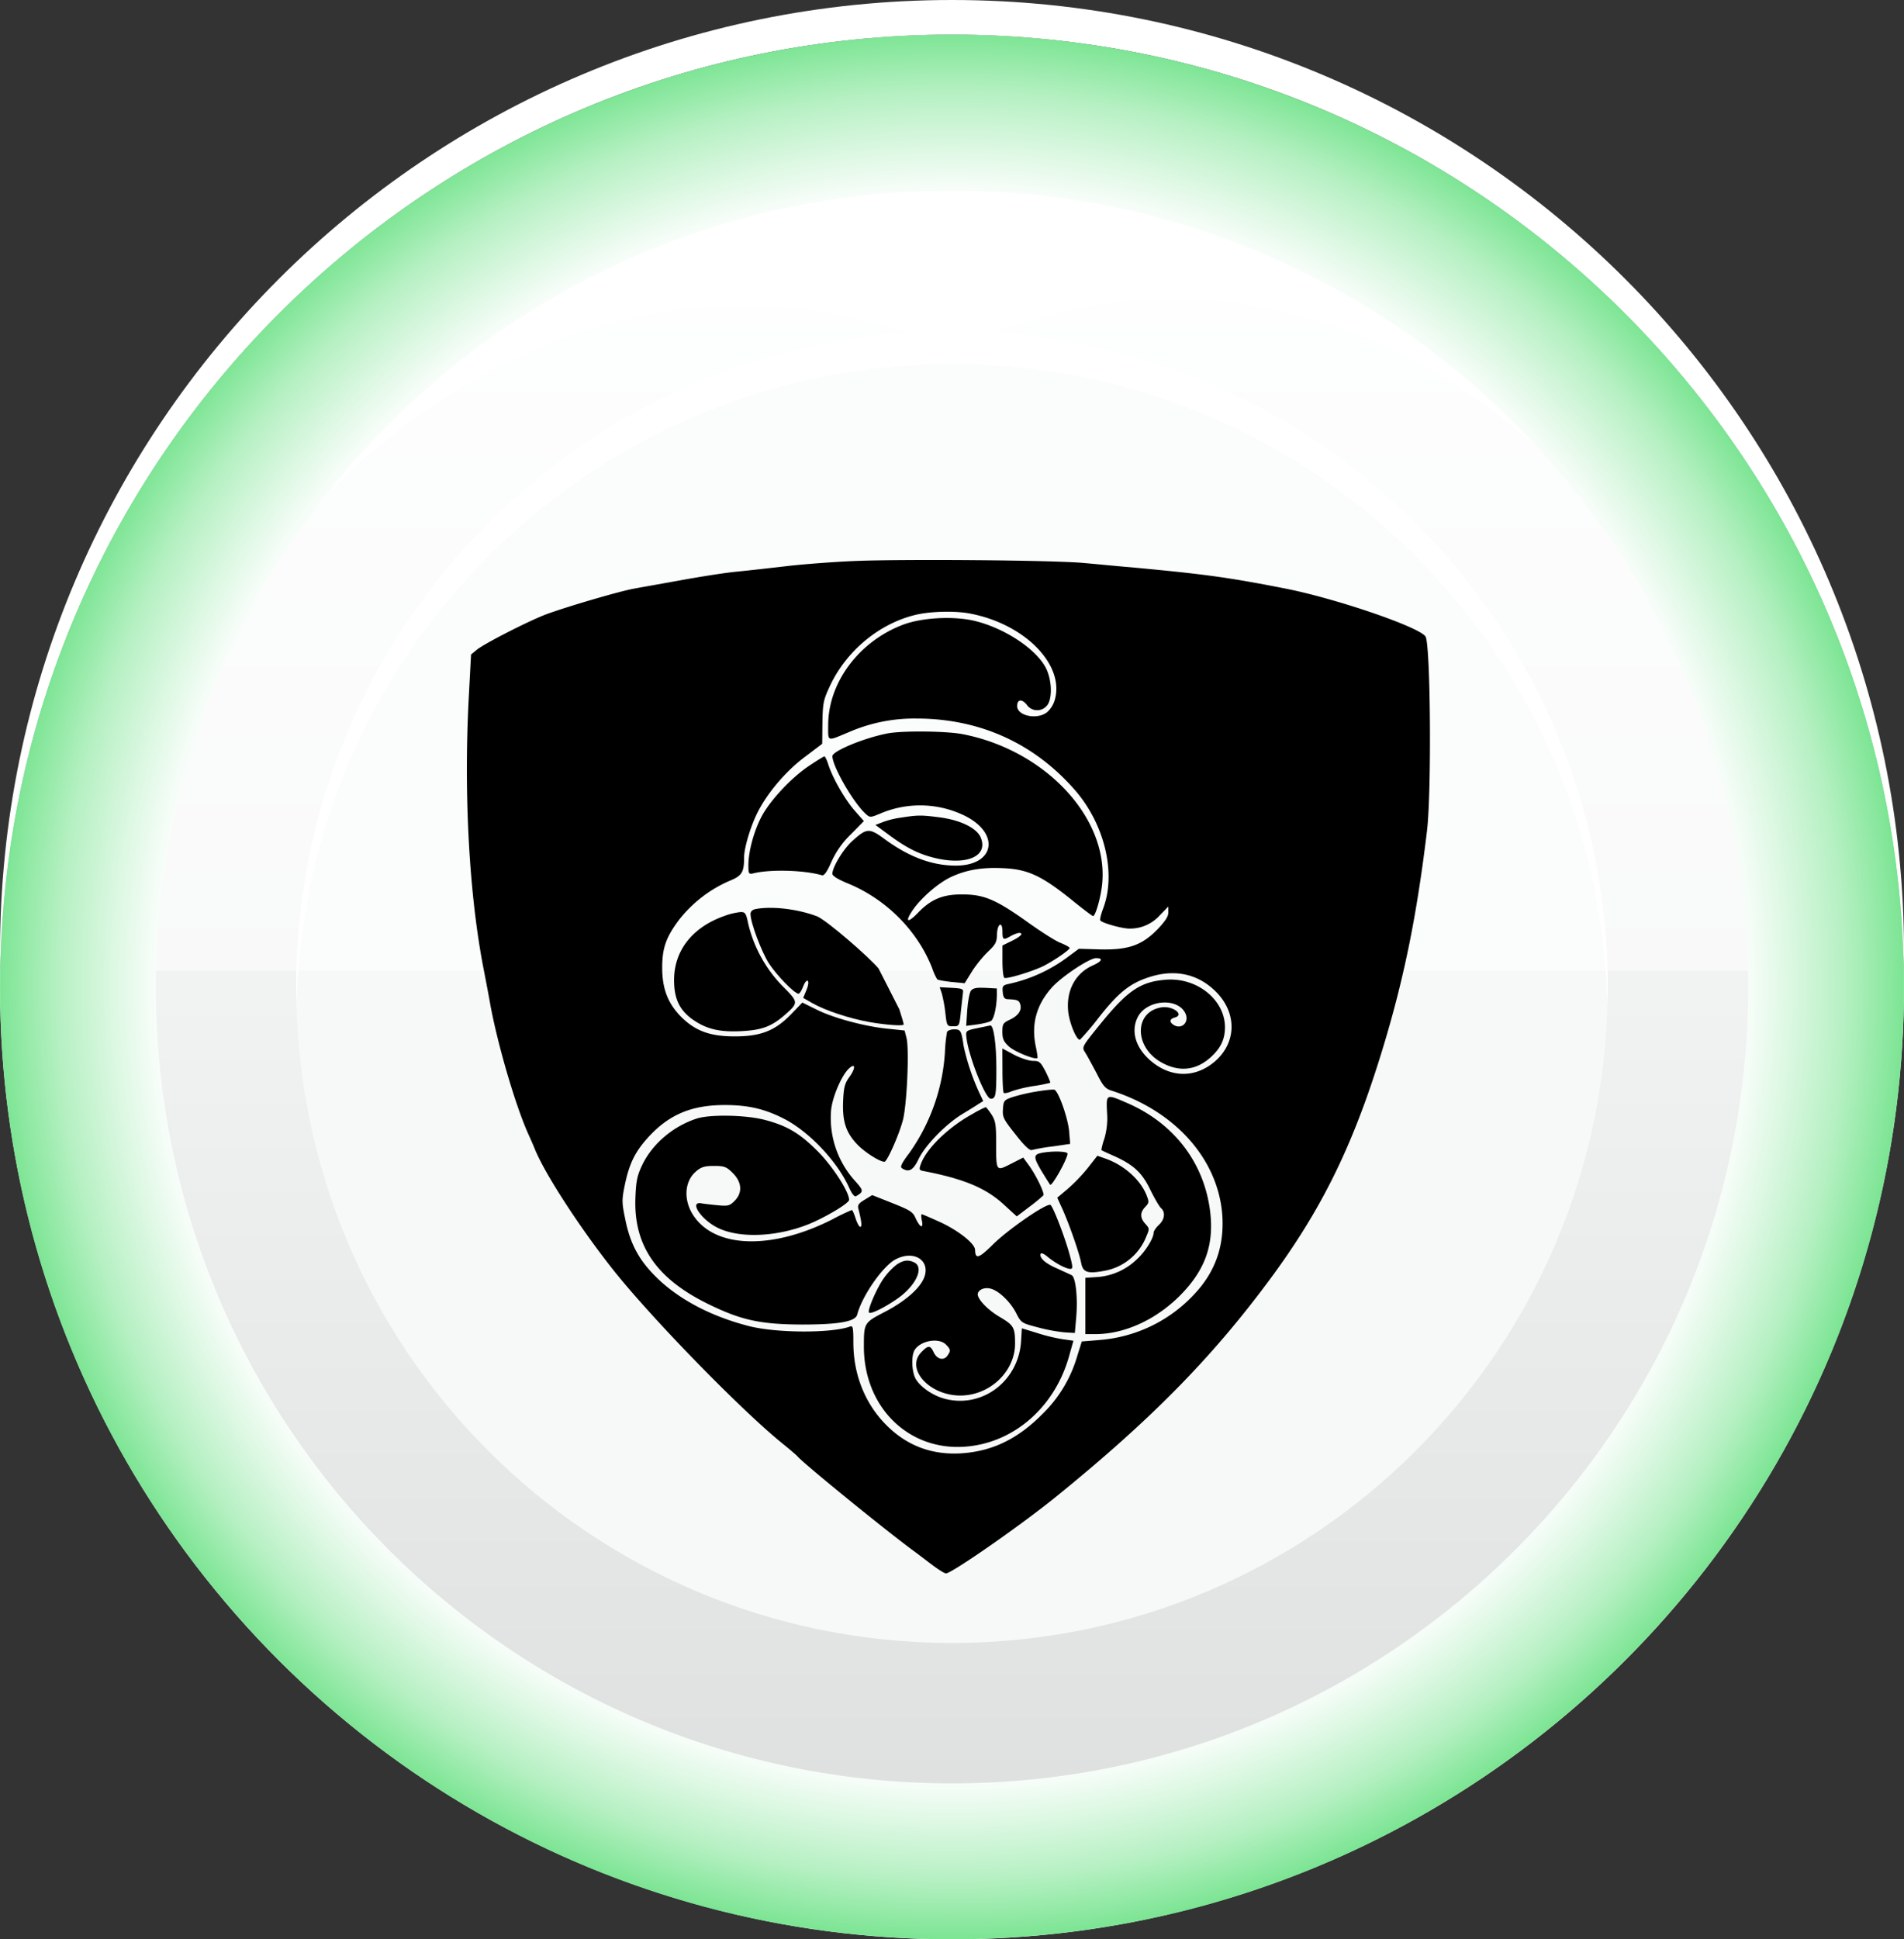 <svg xmlns="http://www.w3.org/2000/svg" xmlns:xlink="http://www.w3.org/1999/xlink" viewBox="0 0 850.73 866.19"><rect x="0" y="0" width="850.73" height="866.19" fill="#333333" stroke="none"/><defs><linearGradient id="linear-gradient" x1="442.51" y1="875.88" x2="442.51" y2="31.16" gradientTransform="translate(451.81 -179.44) rotate(45)" gradientUnits="userSpaceOnUse"><stop offset="0" stop-color="#feffff"/><stop offset="0.35" stop-color="#f3f4f4"/><stop offset="0.96" stop-color="#d4d6d5"/><stop offset="1" stop-color="#d2d4d3"/></linearGradient><linearGradient id="linear-gradient-2" x1="442.51" y1="82.42" x2="442.51" y2="831.13" gradientTransform="translate(451.81 -179.44) rotate(45)" gradientUnits="userSpaceOnUse"><stop offset="0" stop-color="#feffff"/><stop offset="0.45" stop-color="#f3f4f4"/><stop offset="1" stop-color="#dee0df"/></linearGradient><radialGradient id="radial-gradient" cx="430.39" cy="468.32" r="456.91" gradientTransform="translate(41.86 19.7) scale(0.93)" gradientUnits="userSpaceOnUse"><stop offset="0.82" stop-color="#fff"/><stop offset="0.84" stop-color="#f6fdf8"/><stop offset="0.88" stop-color="#ddf8e3"/><stop offset="0.94" stop-color="#b5f0c2"/><stop offset="1" stop-color="#7ee595"/><stop offset="1" stop-color="#7ce594"/></radialGradient></defs><title>NEW LOGO! </title><g style="isolation:isolate"><g id="Layer_1" data-name="Layer 1"><circle cx="442.51" cy="455.66" r="425.37" transform="translate(-209.74 431.53) rotate(-45)" fill="url(#linear-gradient)"/><path d="M442.51,78.76C226.85,78.76,52,253.59,52,469.24c0,205,174.82,396.36,390.48,396.36S833,680.27,833,469.24C833,253.59,658.16,78.76,442.51,78.76Zm0,767C234.57,845.74,66,677.18,66,469.24s168.56-376.5,376.5-376.5S819,261.31,819,469.24,650.44,845.74,442.51,845.74Z" transform="translate(-17.14 -14.84)" fill="#bcbcbc"/><circle cx="442.51" cy="455.66" r="376.5" transform="translate(-209.74 431.53) rotate(-45)" fill="url(#linear-gradient-2)"/><path d="M735.48,455.66c0,161.81-131.17,293-293,293s-293-131.17-293-293,131.17-293,293-293S735.48,293.85,735.48,455.66Z" transform="translate(-17.14 -14.84)" fill="#f7f8f8"/><path d="M442.51,177.42c159.33,0,288.86,127.22,292.79,285.61.06-2.46.18-4.9.18-7.37,0-161.81-131.17-293-293-293s-293,131.16-293,293c0,2.47.13,4.91.19,7.37C153.64,304.64,283.17,177.42,442.51,177.42Z" transform="translate(-17.14 -14.84)" fill="#fff"/><path d="M442.51,30.3c232.33,0,421,186.29,425.16,417.63.05-2.58.21-5.13.21-7.73,0-234.92-190.45-425.36-425.37-425.36S17.14,205.28,17.14,440.2c0,2.6.15,5.15.2,7.73C21.48,216.59,210.18,30.3,442.51,30.3Z" transform="translate(-17.14 -14.84)" fill="#fff"/><path d="M442.51,65.18C226.85,65.18,52,240,52,455.66S226.85,846.14,442.51,846.14,833,671.32,833,455.66,658.16,65.18,442.51,65.18Zm0,767C234.57,832.16,66,663.6,66,455.66s168.56-376.5,376.5-376.5S819,247.73,819,455.66,650.44,832.16,442.51,832.16Z" transform="translate(-17.14 -14.84)" fill="#6a8c74"/><path d="M442.51,172.1c178.56-89.67,372,87.29,376.3,291.53.05-2.66.2-5.3.2-8,0-207.93-168.57-376.5-376.5-376.5S66,247.73,66,455.66c0,2.68.14,5.31.2,8C70.47,259.39,268.34,90.4,442.51,172.1Z" transform="translate(-17.14 -14.84)" fill="#fff"/><g opacity="0.5" style="mix-blend-mode:lighten"><path d="M65.55,448.37c0-205.21,169.31-371.56,378.16-371.56S821.85,243.16,821.85,448.37Z" transform="translate(-17.14 -14.84)" fill="#fff"/></g><path d="M442.51,30.33C207.6,30.33,17.17,220.76,17.17,455.66S207.6,881,442.51,881,867.85,690.57,867.85,455.66,677.42,30.33,442.51,30.33Zm0,781.05c-196.46,0-355.72-159.26-355.72-355.72S246.05,100,442.51,100,798.23,259.21,798.23,455.66,639,811.38,442.51,811.38Z" transform="translate(-17.14 -14.84)" fill="url(#radial-gradient)" style="mix-blend-mode:multiply"/><path d="M398.91,265.42c-9.29.38-22.8,1.41-30,2.25s-17.55,2-23,2.54-16.61,2.34-24.86,3.84-17.45,3.1-20.36,3.66c-6.1,1-30.49,8.16-39.59,11.54-7.69,2.91-27.39,12.95-30.87,15.76l-2.62,2.16-1,18.76c-2.35,43.82.18,89.22,6.75,122.43.94,4.88,2.25,11.64,2.82,15,3.28,17.92,11.25,45.13,16.88,57.7.94,2.07,2.35,5.26,3.1,7.13,4.5,11,19.7,34.43,34.24,52.91,16.7,21.3,57.42,63.14,76.18,78.34,3.38,2.72,6.57,5.44,7,6,3.37,3.75,40.34,33.77,52.06,42.31,1.79,1.31,5.45,4.12,8.07,6.09s5.44,3.76,6.1,3.76c2.53,0,33.87-21.77,49.63-34.62,41.75-33.87,68.86-61.36,94.57-96,23.92-32.17,38-61,51.22-104.69,9.38-31,15-58.92,19.51-96.35,2.07-17.27,1.6-83.22-.65-86.78-2.63-4.23-40.44-17.17-63.33-21.58-25.52-5-36.21-6.38-68.48-9.38-5.92-.47-15.2-1.41-20.64-1.88C488.88,265.05,420.77,264.48,398.91,265.42ZM451.16,289c24,4.78,41.56,22.7,37.34,38.18a11.65,11.65,0,0,1-3.47,5.73c-4.41,3.56-13.42,1.68-13.42-2.72,0-3,2.07-3.29,4.23-.66a5.66,5.66,0,0,0,8.91.66c2.63-2.63,2.53-11.07-.1-16.61-4.12-8.63-18.66-18.29-32.27-21.48-9.29-2.16-23.17-1.41-31.52,1.68-19.89,7.42-33.68,25.9-33.68,45,0,7.5-.75,7.22,9.19,3.09a73.25,73.25,0,0,1,30.21-6.1c28.43,0,52.91,11.17,71.21,32.37,13,15.2,18.11,36.87,12.29,52.35-1,2.63-1.6,5.07-1.31,5.44.65,1.13,9.66,3.66,12.94,3.66a17.76,17.76,0,0,0,13.61-5.91l3.84-3.94v2.63c0,1.87-1.41,3.94-4.88,7.6-7,7.13-13,9.19-25.61,8.91l-9.47-.28L494,442.45a68,68,0,0,1-26.46,11.92c-2.35.56-2.63,1-2.35,3.66.19,2.25.76,3,2.16,3.09,4.32.19,5.07.47,5.63,2.25.85,2.63-.84,5.16-4.69,6.95-3,1.4-3.28,2-3.28,5.34,0,3.1.56,4.41,2.91,6.57,2.53,2.35,11.82,6.1,12.75,5.16.19-.19-.18-2.53-.75-5.25-2.06-9.85.29-18.58,7.32-26.36,4.32-4.79,16.7-13,19.61-13,3.38,0,2.72,1.41-1.5,3.29-7.88,3.56-12,11.44-10.88,20.92.65,5.25,3.84,12.76,5.25,12.2a119.35,119.35,0,0,0,8.35-9.85c8.91-11.36,14.17-15.48,23-18.21,11.07-3.47,21.21-1.31,29.09,6.38,9.66,9.39,9.66,22.71,0,31.25-8.92,7.78-20.08,7.59-29.18-.38-6.57-5.82-8.63-13.13-5.44-19.33,3.94-7.6,17.45-8.82,21.11-1.87,2.06,3.84-1.13,7.5-4.79,5.63-2.34-1.32-2.25-2.82.1-3.47,4.78-1.22-1-5.54-6.2-4.51-11.82,2.16-11.82,17.45-.09,24.3,8.07,4.69,15.76,3.94,22.42-2.06,4.51-4.13,6.38-8,6.38-13.51-.09-12.29-12.66-22.33-26.64-21.11-11.35.94-17.17,5-29.83,20.73-7.51,9.29-7.51,9.38-6,11.73.85,1.31,3.1,5.53,5.07,9.19,2.91,5.82,3.94,7,6.75,7.88,28.43,9.1,47.47,30.49,49.44,55.35,1,14-3.09,25.71-12.76,35.84a64.49,64.49,0,0,1-42.12,20.17l-7.88.66-2.06,6.57a59,59,0,0,1-15.58,25.89c-10.79,10.88-21.95,16.42-35.55,17.45-13.42,1-24.77-3.19-34.06-12.48-9.57-9.57-14.82-22.61-14.82-37,0-6.47-.19-7.6-1.41-7.13-8.26,3.09-33.3,3-45.69-.28-16.89-4.41-31.15-12-41.09-21.86-7.69-7.6-11.63-15-13.79-26.08-1.5-7.23-1.5-8.35-.09-15.2,2.06-9.66,4.59-14.73,10.78-21.48,9.2-9.86,19.14-14,33.87-14,10.6,0,18.11,1.78,26.93,6.38,11.16,5.91,23.64,19.23,28.71,30.77,1.21,2.62,2.25,3.94,3,3.56,3.47-2.06,3.47-2.44-.75-7.13a41.91,41.91,0,0,1-10.42-31.24c.57-6,4.79-15.76,8-18.67,2.81-2.62,3.09-.28.28,3.66-2.16,2.91-2.63,4.69-2.91,11-.37,9.1,1.31,14.07,6.47,19.42,3.38,3.47,9.95,7.6,12,7.6,1.13,0,6.29-11.45,8.16-18.3,1.88-6.56,3-32.08,1.69-37.05l-.84-3.29-7.13-.75c-10.23-.94-24.58-4.78-32.09-8.54l-6.47-3.19-5.25,5.45c-7.13,7.22-13.42,9.66-25,9.66-11.07,0-17.54-2.44-23.92-8.73-5.91-6-8.45-12.57-8.45-21.95,0-8.72,1.69-13.6,7.6-21.48a57.91,57.91,0,0,1,22.8-17.45c5.25-2.16,6.19-3.76,6.19-10.32,0-4,2.63-13.14,5.73-19.52,4.22-8.72,12.66-18.85,21.48-25.42l7.69-5.82.1-9.66c.18-8.91.47-10,3.56-16.61,7.41-15.48,22-27.48,38.09-31.33C433,287.84,444.41,287.56,451.16,289Z" transform="translate(-17.14 -14.84)"/><path d="M413.54,342.45c-10.51,2.06-24.48,7.88-24.48,10.13.09,4.69,9.38,20.82,14.91,25.8,1.88,1.69,2.07,1.69,6.76-.28a45.31,45.31,0,0,1,37.15.93c16.32,7.88,13.88,22.43-3.66,22.43-10.6,0-20.92-3.85-31.8-11.83-6.76-5-8-5-14.17.57-4.13,3.56-9.19,11.91-9.19,14.91,0,.94,2.44,2.44,6.47,4.13,17.45,7,31.71,21.39,38.18,38.19a25.42,25.42,0,0,0,2.16,4.78c.28.38,3.19.84,6.38,1.22l5.91.56,3.38-5.44a54.21,54.21,0,0,1,7.22-8.82c3.19-3,3.75-4.13,3.85-7.41.09-5,2.44-6.28,2.44-1.41,0,3.76.37,3.94,3.75,2a12.79,12.79,0,0,1,3.56-1.4c2.35,0,.94,1.59-3.09,3.56l-4.22,2.07v6.94c0,3.84.37,7.22.84,7.5,1,.66,12.48-2.81,17.45-5.25,4.79-2.44,11.73-7.22,11.73-8.07,0-.37-1.88-1.41-4.22-2.34s-9.2-5.35-15.2-9.67c-13.6-9.66-18.95-11.91-28.43-11.91-8.82-.1-14.16,2.16-20.07,8.35-4.88,5-5.82,3.75-1.69-2.07,3.94-5.34,11.16-11.54,16.6-14.07,6.85-3.19,13.79-4.41,23.36-3.94,10.89.47,17.08,3.38,30.12,13.79,5.16,4.22,9.66,7.6,10,7.6,1.12,0,3.65-9,4.12-15,2.44-29.27-25.7-59.1-62.29-66.23C439.9,341.32,420.2,341.13,413.54,342.45Z" transform="translate(-17.14 -14.84)"/><path d="M378.64,356.89c-8.07,5.44-17.35,15.39-21.2,22.61-3.38,6.38-5.91,15.58-5.91,21.86,0,3.75.19,4,2.16,3.57,7.41-1.88,22.7-1.5,30.68.84,1,.28,2.25-1.41,4.22-5.91a39.75,39.75,0,0,1,8.63-12.29l5.91-6-4.22-4.79c-4.32-5-9.76-14.45-11.73-20.64-.56-1.87-1.41-3.47-1.69-3.47S382,354.64,378.64,356.89Z" transform="translate(-17.14 -14.84)"/><path d="M419.92,380a38.51,38.51,0,0,0-8.44,2.07l-3.19,1.22,6.1,4.5c8.35,6.19,14.07,8.91,21.95,10.6,13.6,2.81,22.33-1.5,19-9.48-1.78-4.22-9-7.78-18.39-9C428.83,378.85,427.24,378.85,419.92,380Z" transform="translate(-17.14 -14.84)"/><path d="M409.7,447.43c-3.71-4.63-23.27-21.68-27.59-23.36-8.72-3.29-20.26-4.6-27.48-3.19-1.32.28-2.16,1.12-2.16,2.15,0,3.85,4.88,16.89,8.25,22.14,3.57,5.45,11.45,13.51,13.23,13.51.47,0,1.41-1.5,2.07-3.28s1.59-2.91,2.06-2.44.19,2.25-.66,4.22l-1.4,3.38,3.94,2.25c5.91,3.38,16.7,6.94,25.7,8.54,7.6,1.31,15.29,1.88,15.29,1,0-.19-.84-3.19-2-6.75" transform="translate(-17.14 -14.84)"/><path d="M340.65,424c-14.26,5.07-22.33,15.48-22.33,28.62,0,8.06,2.34,13.22,8,17.35,6.19,4.41,12,5.91,21.86,5.44,9.38-.47,13.7-2.06,19.8-7.41s5.91-5.63-1.32-12.85a59.75,59.75,0,0,1-15.19-27.68c-1-4.88-1.41-5.34-3.57-5.25A30.18,30.18,0,0,0,340.65,424Z" transform="translate(-17.14 -14.84)"/><path d="M437.93,458.5a62.64,62.64,0,0,1,1.6,8.72c.66,5.91.75,6,3.47,6s2.81,0,3.47-6.57c.38-3.66.85-7.41.94-8.45.28-1.68-.38-1.87-5.07-2.15l-5.34-.28Z" transform="translate(-17.14 -14.84)"/><path d="M451,457.28c-.65.84-1.4,4.69-1.68,8.63l-.47,7.13,5.06-.66c2.72-.37,5.54-1.12,6.1-1.59,1.31-1,2.44-6.38,2.53-11.17v-3.28l-5.16-.28C453.6,455.87,451.91,456.15,451,457.28Z" transform="translate(-17.14 -14.84)"/><path d="M453.79,474.07c-5,1-5.16,1.22-4.88,3.85.75,8,8.44,27.67,10.88,27.67,2.26,0,2.54-1.41,2.54-13.51,0-10.88-1.22-19.42-2.72-19.23C459.23,472.94,456.6,473.51,453.79,474.07Z" transform="translate(-17.14 -14.84)"/><path d="M440.28,475.76a67.8,67.8,0,0,0-.94,9.19,87.08,87.08,0,0,1-15.95,44.94c-3.47,4.6-4.22,6.19-3.19,6.76,3,2,5,.84,7.32-4,2.91-6.1,11.73-15.29,19.23-20,3.1-1.88,6.57-4,7.7-4.79l2-1.22-1.88-4A101.85,101.85,0,0,1,447.69,482c-1-6.94-1.31-7.41-4.31-7.41C441.87,474.63,440.47,475.2,440.28,475.76Z" transform="translate(-17.14 -14.84)"/><path d="M465.05,492.83c0,5.26.28,9.85.56,10.14s2,0,3.66-.76a60,60,0,0,1,10-2.34,66.27,66.27,0,0,0,7.13-1.41c.18-.09-.75-2.34-2.07-5-2.25-4.32-2.81-4.78-5.63-4.78-1.78,0-5.53-1.22-8.44-2.73l-5.25-2.81Z" transform="translate(-17.14 -14.84)"/><path d="M480.06,502.4a79.71,79.71,0,0,0-10.79,2.54c-3.47,1.21-3.75,1.59-4,5.25s.19,4.5,5.63,11.35c4,5.16,6.38,7.32,7.32,6.94a83.52,83.52,0,0,1,9.29-1.59l7.79-1.13-.47-5.72c-.57-6.1-4.79-17.83-6.57-18.48C487.56,501.37,483.9,501.75,480.06,502.4Z" transform="translate(-17.14 -14.84)"/><path d="M511.77,511.69a32.34,32.34,0,0,1-1.22,11.82,29.12,29.12,0,0,0-1.32,5c.19.19,2.82,1.41,5.82,2.72,8.73,3.94,12.48,7.51,16.14,15.2,1.87,3.75,3.94,7.32,4.69,8,2.06,1.78,1.69,5.06-.94,7.5-1.31,1.22-2.35,2.82-2.35,3.47,0,2.44-3.56,8.26-7.22,11.64a28.35,28.35,0,0,1-17.64,8.16l-5.63.37v25.15h4.41c12.86,0,26.65-6.2,37.44-16.8,11.54-11.44,15.76-22.89,13.88-38.09-2.72-21.86-16.32-39.49-37.43-48.5C511.39,503.43,511.39,503.43,511.77,511.69Z" transform="translate(-17.14 -14.84)"/><path d="M451.91,512.25c-10.88,5.91-20.82,15.48-23.36,22.61-.84,2.35-.65,2.63,1.13,3,18.1,3.48,28.05,7.6,36.21,15.2l5.54,5.07,5.72-4.32a73.66,73.66,0,0,0,6.19-5.06c.66-1-3.56-9.57-6.75-13.79l-2.26-3.1-5.53,2.82c-6.66,3.37-6.57,3.47-6.57-9.48,0-8.07-.28-9.76-2.06-12.57-1.22-1.78-2.35-3.29-2.63-3.29A47.65,47.65,0,0,0,451.91,512.25Z" transform="translate(-17.14 -14.84)"/><path d="M328.54,514.41c-10.5,3.38-19.79,11.16-24.39,20.64-2.25,4.69-2.81,7.13-3.09,14.45-.94,21.29,9.1,36.21,32.08,47.56,15,7.41,23.55,9.29,42.31,9.38,16.51,0,23.83-1.31,24.68-4.4,2.15-8.35,11.54-21.86,17.26-24.77,8.35-4.32,15.76.75,12.57,8.44-2,4.79-8.63,10.51-17.54,15.11-9.2,4.78-9.29,4.87-9.29,15.48,0,27.11,20.08,46.81,45.69,44.65,21.57-1.78,39.78-17.82,46.06-40.62l1.88-6.66L492,613a77.65,77.65,0,0,1-11.54-2.81l-6.75-2.07-.38,6.2c-1.31,17.35-17.07,29.36-33.49,25.42-5.63-1.31-11.63-5.44-13.7-9.29-1.59-3.19-1.87-9.66-.47-12.38,2.35-4.32,10.79-6,14.08-2.72,2.25,2.25,2.25,2.81.65,5.06s-4.59,1.6-6.09-1.59-2.44-3.19-5.35-.19C421.52,626,432.12,638,446,638.15c13.32.1,24.68-10.69,24.68-23.17,0-7.32-.57-8.25-7.13-12.1-5.63-3.38-10.14-8.35-9.48-10.41.56-1.79,3.19-2.72,5.63-2.07,3.66.85,8.91,5.91,11.45,10.88,2.25,4.41,2.43,4.51,9.56,6.38a76.56,76.56,0,0,0,12,2.26l4.69.28.57-6.57c.84-8.91-.19-18.39-2-19.23-.75-.38-3.66-1.69-6.29-2.91-5.35-2.25-8.16-4.79-7.6-6.57.19-.65,1.41-.19,3.1,1.22,3.38,2.82,8.25,5.44,10.22,5.44,1.22,0,1.13-1-.47-6.85-2.06-7.41-7-20.35-8.35-21.67s-19.32,11.07-26.17,18c-5.91,5.81-7.51,6.28-7.6,2.06,0-2.72-7-8.35-15.1-12.2-4.51-2.06-8.45-3.75-8.73-3.75s-.28,1.31.1,3c.75,3.76-1,2.82-2.91-1.4-1.13-2.63-2.54-3.48-10.32-6.57l-9-3.57-3.38,2.07c-2.81,1.69-3.28,2.44-2.72,4.31,1.41,5.63,1.6,7.79.75,7.79-.47,0-1.4-1.69-2.06-3.75s-1.41-3.76-1.69-3.76a92.92,92.92,0,0,0-8.63,4.13c-26.18,13.32-51,13.14-61.36-.56-5.34-7-5.16-16.14.38-20.83,2.34-2,3.85-2.44,8.07-2.44,4.59,0,5.53.38,8.35,3.19,4.12,4.13,4.41,8.82.75,12.48-2.16,2.16-2.91,2.35-7.7,1.88-2.9-.28-6.19-.66-7.13-.85-5.53-.94-.09,7.23,7.23,10.89,9.57,4.78,26,4.22,40.34-1.41,7.41-2.91,18.48-9.48,18.48-11,0-3.66-7.41-15.1-14.07-21.76-8.16-8.17-13.79-11.45-24-14.08C350,512.82,334.55,512.53,328.54,514.41Z" transform="translate(-17.14 -14.84)"/><path d="M482.87,529.7c-4,.75-4.13,1.79-.47,8,2,3.28,3.76,6.1,3.94,6.28.75,1,7.79-11.54,7.79-13.88C494.13,529.05,487.66,528.86,482.87,529.7Z" transform="translate(-17.14 -14.84)"/><path d="M503.14,536.55a77,77,0,0,1-8.92,9.29l-4.69,3.94,2.44,5.35c3.1,7,7.41,19.42,8.26,23.83.75,4.12,2.81,4.87,9.94,3.56a24.82,24.82,0,0,0,19.14-15.38c1.5-3.48,1.41-3.66-.37-5.63-2.44-2.63-2.54-5.07-.1-7.6,1.78-1.88,1.78-2.25.47-5.54-2.81-6.75-10-13.13-18.11-16l-3.75-1.31Z" transform="translate(-17.14 -14.84)"/><path d="M417.86,579.61A29.34,29.34,0,0,0,412,585.8c-3.19,4.51-7.41,14.36-6.57,15.3.75.75,6.1-1.79,11.82-5.63,8.82-5.82,13-14.26,8.54-16.7C423,577.36,420.86,577.64,417.86,579.61Z" transform="translate(-17.14 -14.84)"/></g></g></svg>